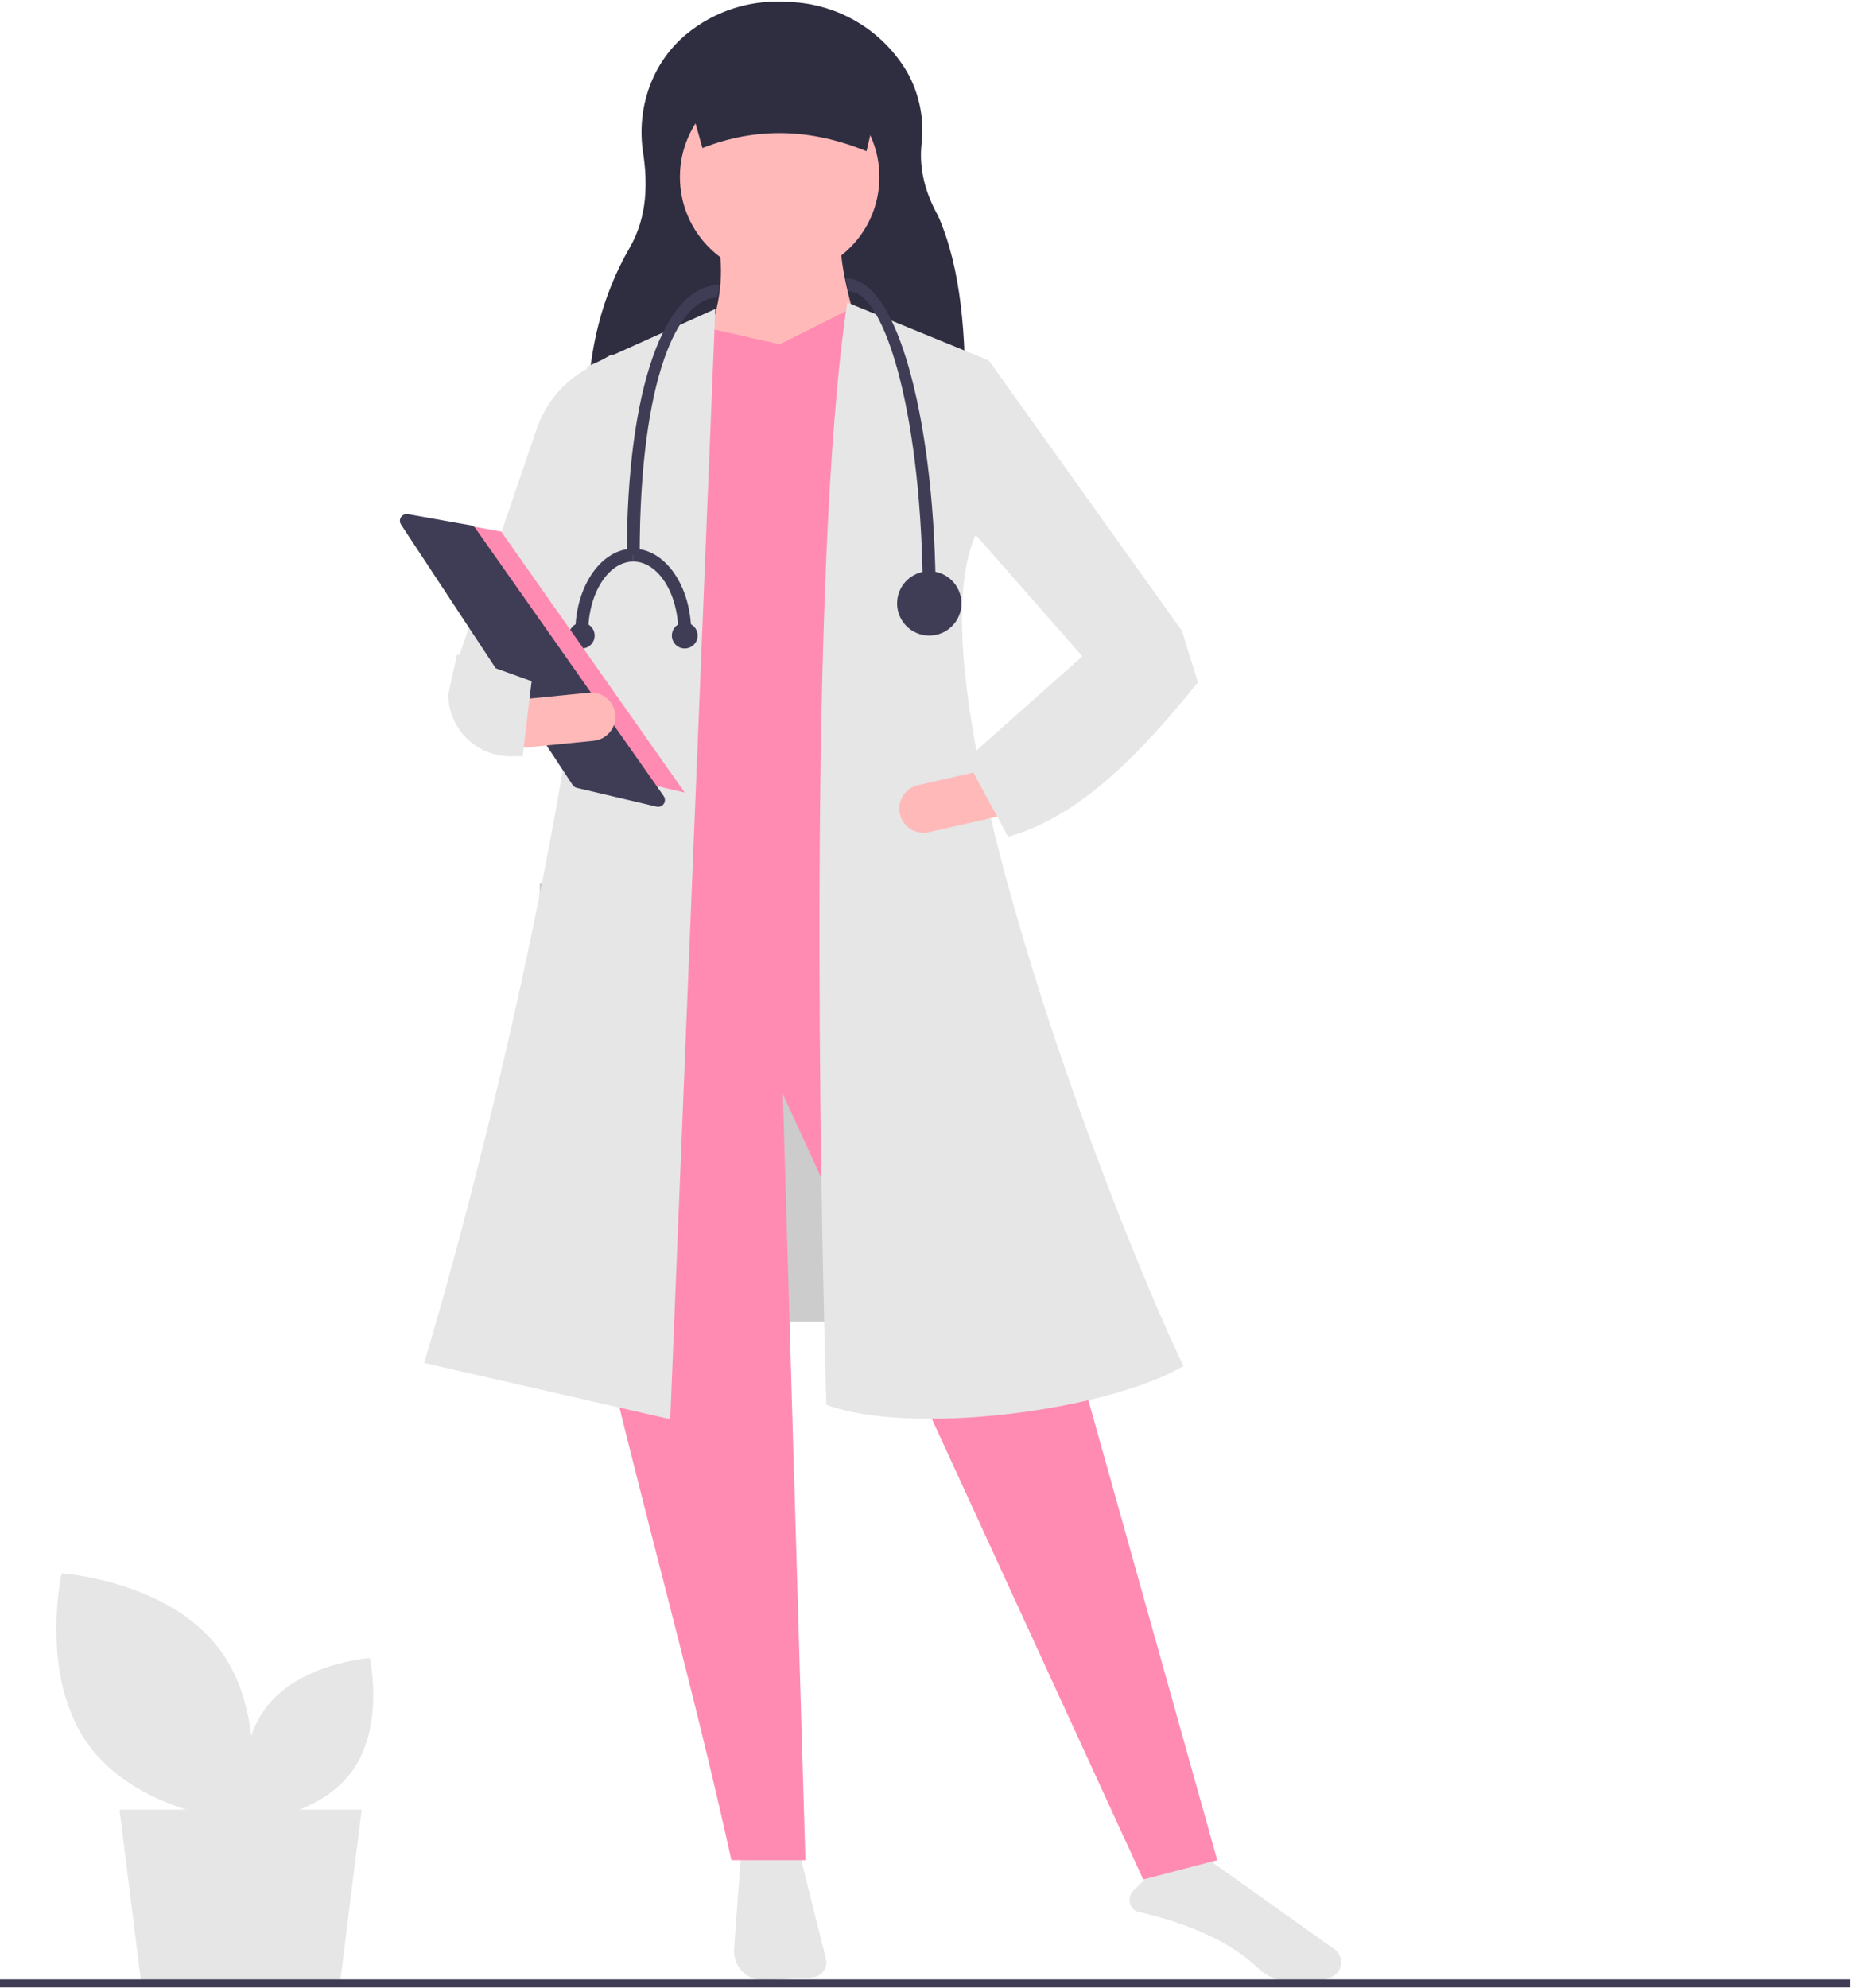 <?xml version="1.0" encoding="UTF-8"?> <svg xmlns="http://www.w3.org/2000/svg" width="520" height="558" viewBox="0 0 520 558" fill="none"> <path d="M261.557 248H151.557V371H261.557V248Z" fill="#CCCCCC"></path> <path d="M95.557 556H39.557L33.557 508H101.557L95.557 556Z" fill="#E6E6E6"></path> <path d="M208.007 521.232L206.117 547.067C206.032 548.236 206.197 549.411 206.603 550.511C207.008 551.611 207.644 552.612 208.468 553.446C209.292 554.28 210.285 554.929 211.38 555.348C212.475 555.767 213.647 555.947 214.817 555.876L228.087 555.073C228.702 555.035 229.301 554.863 229.842 554.568C230.382 554.273 230.852 553.862 231.216 553.366C231.58 552.869 231.83 552.298 231.949 551.693C232.068 551.089 232.052 550.466 231.902 549.868L224.536 520.405L208.007 521.232Z" fill="#E6E6E6"></path> <path d="M319.002 536.509C334.62 540.163 345.777 545.356 353.105 552.384C355.715 554.867 359.131 556.331 362.729 556.509C367.326 556.751 371.084 556.236 373.908 554.974H373.909C374.632 554.655 375.257 554.148 375.719 553.506C376.18 552.864 376.462 552.111 376.534 551.323C376.619 550.523 376.489 549.715 376.157 548.982C375.825 548.25 375.303 547.619 374.645 547.156L337.606 520.802L321.872 527.096L318.202 530.766C317.805 531.163 317.505 531.648 317.327 532.18C317.148 532.713 317.095 533.28 317.173 533.837C317.25 534.393 317.456 534.924 317.774 535.388C318.091 535.852 318.512 536.236 319.002 536.509H319.002Z" fill="#E6E6E6"></path> <path d="M270.94 114.694L165.067 113.714C165.333 98.293 168.921 83.151 176.764 69.6C181.914 60.701 181.803 51.016 180.562 42.856C178.646 30.264 183.101 17.38 192.999 9.365C200.563 3.228 210.11 0.07 219.842 0.483L221.897 0.569C228.594 0.847 235.113 2.803 240.856 6.258C246.6 9.712 251.383 14.554 254.768 20.339C258.208 26.514 259.595 33.624 258.729 40.639C258.058 47.241 259.664 53.909 263.42 60.641C269.9 75.424 271.303 94.34 270.94 114.694Z" fill="#2F2E41"></path> <path d="M341.775 522.177L320.996 527.597L219.813 307.162L226.137 522.177H205.358C183.154 421.018 143.067 304.27 161.09 267.411L268.598 261.087L341.775 522.177Z" fill="#FF8BB2"></path> <path d="M218.909 77.691C234.376 77.691 246.915 65.152 246.915 49.685C246.915 34.218 234.376 21.679 218.909 21.679C203.442 21.679 190.903 34.218 190.903 49.685C190.903 65.152 203.442 77.691 218.909 77.691Z" fill="#FFB9B9"></path> <path d="M243.302 101.18L197.227 98.47C201.742 88.106 203.546 78.127 201.744 68.657H236.074C235.997 75.928 239.615 88.505 243.302 101.18Z" fill="#FFB9B9"></path> <path d="M272.211 269.217L171.028 276.445L181.417 97.115L199.034 92.146L218.909 96.663L238.784 86.725L251.432 91.243L272.211 269.217Z" fill="#FF8BB2"></path> <path d="M188.193 398.407L119.081 382.597C139.631 314.449 176.654 158.546 164.704 102.987L200.841 86.726L188.193 398.407Z" fill="#E6E6E6"></path> <path d="M154.766 201.46L128.566 185.198L150.91 119.759C153.402 113.006 158.175 107.337 164.404 103.731L171.931 99.373L167.414 165.323L154.766 201.46Z" fill="#E6E6E6"></path> <path d="M332.289 383.501C310.476 396.121 255.95 403.156 232.009 394.342C230.247 332.769 226.792 158.603 237.881 84.919L277.632 101.181L274.018 149.966C255.014 191.698 310.198 337.054 332.289 383.501Z" fill="#E6E6E6"></path> <path d="M329.127 193.33L304.734 185.199L272.211 148.158L277.632 101.18L331.837 177.068L329.127 193.33Z" fill="#E6E6E6"></path> <path d="M252.681 228.494C253.08 230.245 254.158 231.767 255.677 232.725C257.197 233.684 259.034 234 260.787 233.606L281.493 228.917L278.5 215.7L257.794 220.388C256.041 220.786 254.518 221.863 253.559 223.383C252.6 224.903 252.285 226.741 252.681 228.494V228.494Z" fill="#FFB9B9"></path> <path d="M243.301 42.458C227.746 36.061 212.382 35.598 197.227 41.554L190.903 18.969H248.722L243.301 42.458Z" fill="#2F2E41"></path> <path d="M271.308 213.205L283.052 234.888C302.806 229.378 319.926 212.009 336.354 191.523L331.837 177.068L303.831 184.296L271.308 213.205Z" fill="#E6E6E6"></path> <path d="M262.725 168.485H259.111C259.111 117.375 248.588 81.756 238.333 81.756L237.429 78.143C246.626 78.143 252.49 92.967 255.789 105.403C260.262 122.262 262.725 144.665 262.725 168.485Z" fill="#3F3D56"></path> <path d="M179.61 155.838H175.996C175.996 109.029 186.592 79.95 202.195 79.95L201.292 83.564C190.499 83.564 179.61 105.912 179.61 155.838Z" fill="#3F3D56"></path> <path d="M260.919 178.423C265.908 178.423 269.953 174.378 269.953 169.389C269.953 164.399 265.908 160.354 260.919 160.354C255.929 160.354 251.884 164.399 251.884 169.389C251.884 174.378 255.929 178.423 260.919 178.423Z" fill="#3F3D56"></path> <path d="M165.155 177.519H161.542C161.542 164.567 168.836 154.03 177.803 154.03V157.644C170.829 157.644 165.155 166.56 165.155 177.519Z" fill="#3F3D56"></path> <path d="M194.065 177.519H190.451C190.451 166.56 184.777 157.644 177.803 157.644V154.03C186.77 154.03 194.065 164.567 194.065 177.519Z" fill="#3F3D56"></path> <path d="M192.258 182.037C194.254 182.037 195.872 180.419 195.872 178.423C195.872 176.427 194.254 174.81 192.258 174.81C190.262 174.81 188.645 176.427 188.645 178.423C188.645 180.419 190.262 182.037 192.258 182.037Z" fill="#3F3D56"></path> <path d="M163.349 182.037C165.344 182.037 166.962 180.419 166.962 178.423C166.962 176.427 165.344 174.81 163.349 174.81C161.353 174.81 159.735 176.427 159.735 178.423C159.735 180.419 161.353 182.037 163.349 182.037Z" fill="#3F3D56"></path> <path d="M118.177 145.193L140.724 149.219L192.258 222.495L164.88 216.053L118.177 145.193Z" fill="#FF8BB2"></path> <path d="M114.178 144.296C113.834 144.301 113.498 144.398 113.205 144.578C112.912 144.757 112.673 145.012 112.512 145.316C112.351 145.619 112.275 145.961 112.291 146.304C112.307 146.647 112.416 146.98 112.604 147.267L160.776 220.355C161.045 220.763 161.46 221.053 161.936 221.165L184.349 226.438C184.726 226.527 185.122 226.499 185.484 226.358C185.846 226.217 186.156 225.969 186.373 225.647C186.591 225.326 186.705 224.945 186.702 224.557C186.698 224.169 186.576 223.791 186.353 223.474L133.464 148.272C133.32 148.067 133.138 147.892 132.927 147.758C132.716 147.624 132.481 147.532 132.234 147.489L114.539 144.329C114.42 144.307 114.299 144.296 114.178 144.296V144.296Z" fill="#3F3D56"></path> <path d="M144.228 196.553L145.566 210.038L166.693 207.941C168.481 207.764 170.125 206.883 171.264 205.493C172.403 204.103 172.944 202.318 172.766 200.529C172.589 198.741 171.708 197.097 170.318 195.958C168.928 194.819 167.143 194.279 165.354 194.456L144.228 196.553Z" fill="#FFB9B9"></path> <path d="M125.857 194.991C125.888 199.589 127.734 203.989 130.995 207.231C134.255 210.474 138.665 212.296 143.263 212.302H146.737L149.266 191.226L128.326 183.688L125.857 194.991Z" fill="#E6E6E6"></path> <path d="M25.176 490.243C39.596 509.554 69.528 511.587 69.528 511.587C69.528 511.587 76.082 482.31 61.662 462.999C47.242 443.688 17.31 441.655 17.31 441.655C17.31 441.655 10.757 470.932 25.176 490.243Z" fill="#E6E6E6"></path> <path d="M98.633 497.503C89.118 510.246 69.367 511.587 69.367 511.587C69.367 511.587 65.042 492.268 74.557 479.525C84.072 466.783 103.824 465.441 103.824 465.441C103.824 465.441 108.148 484.76 98.633 497.503Z" fill="#E6E6E6"></path> <path d="M519.557 555.656H0V557.897H519.557V555.656Z" fill="#3F3D56"></path> </svg> 